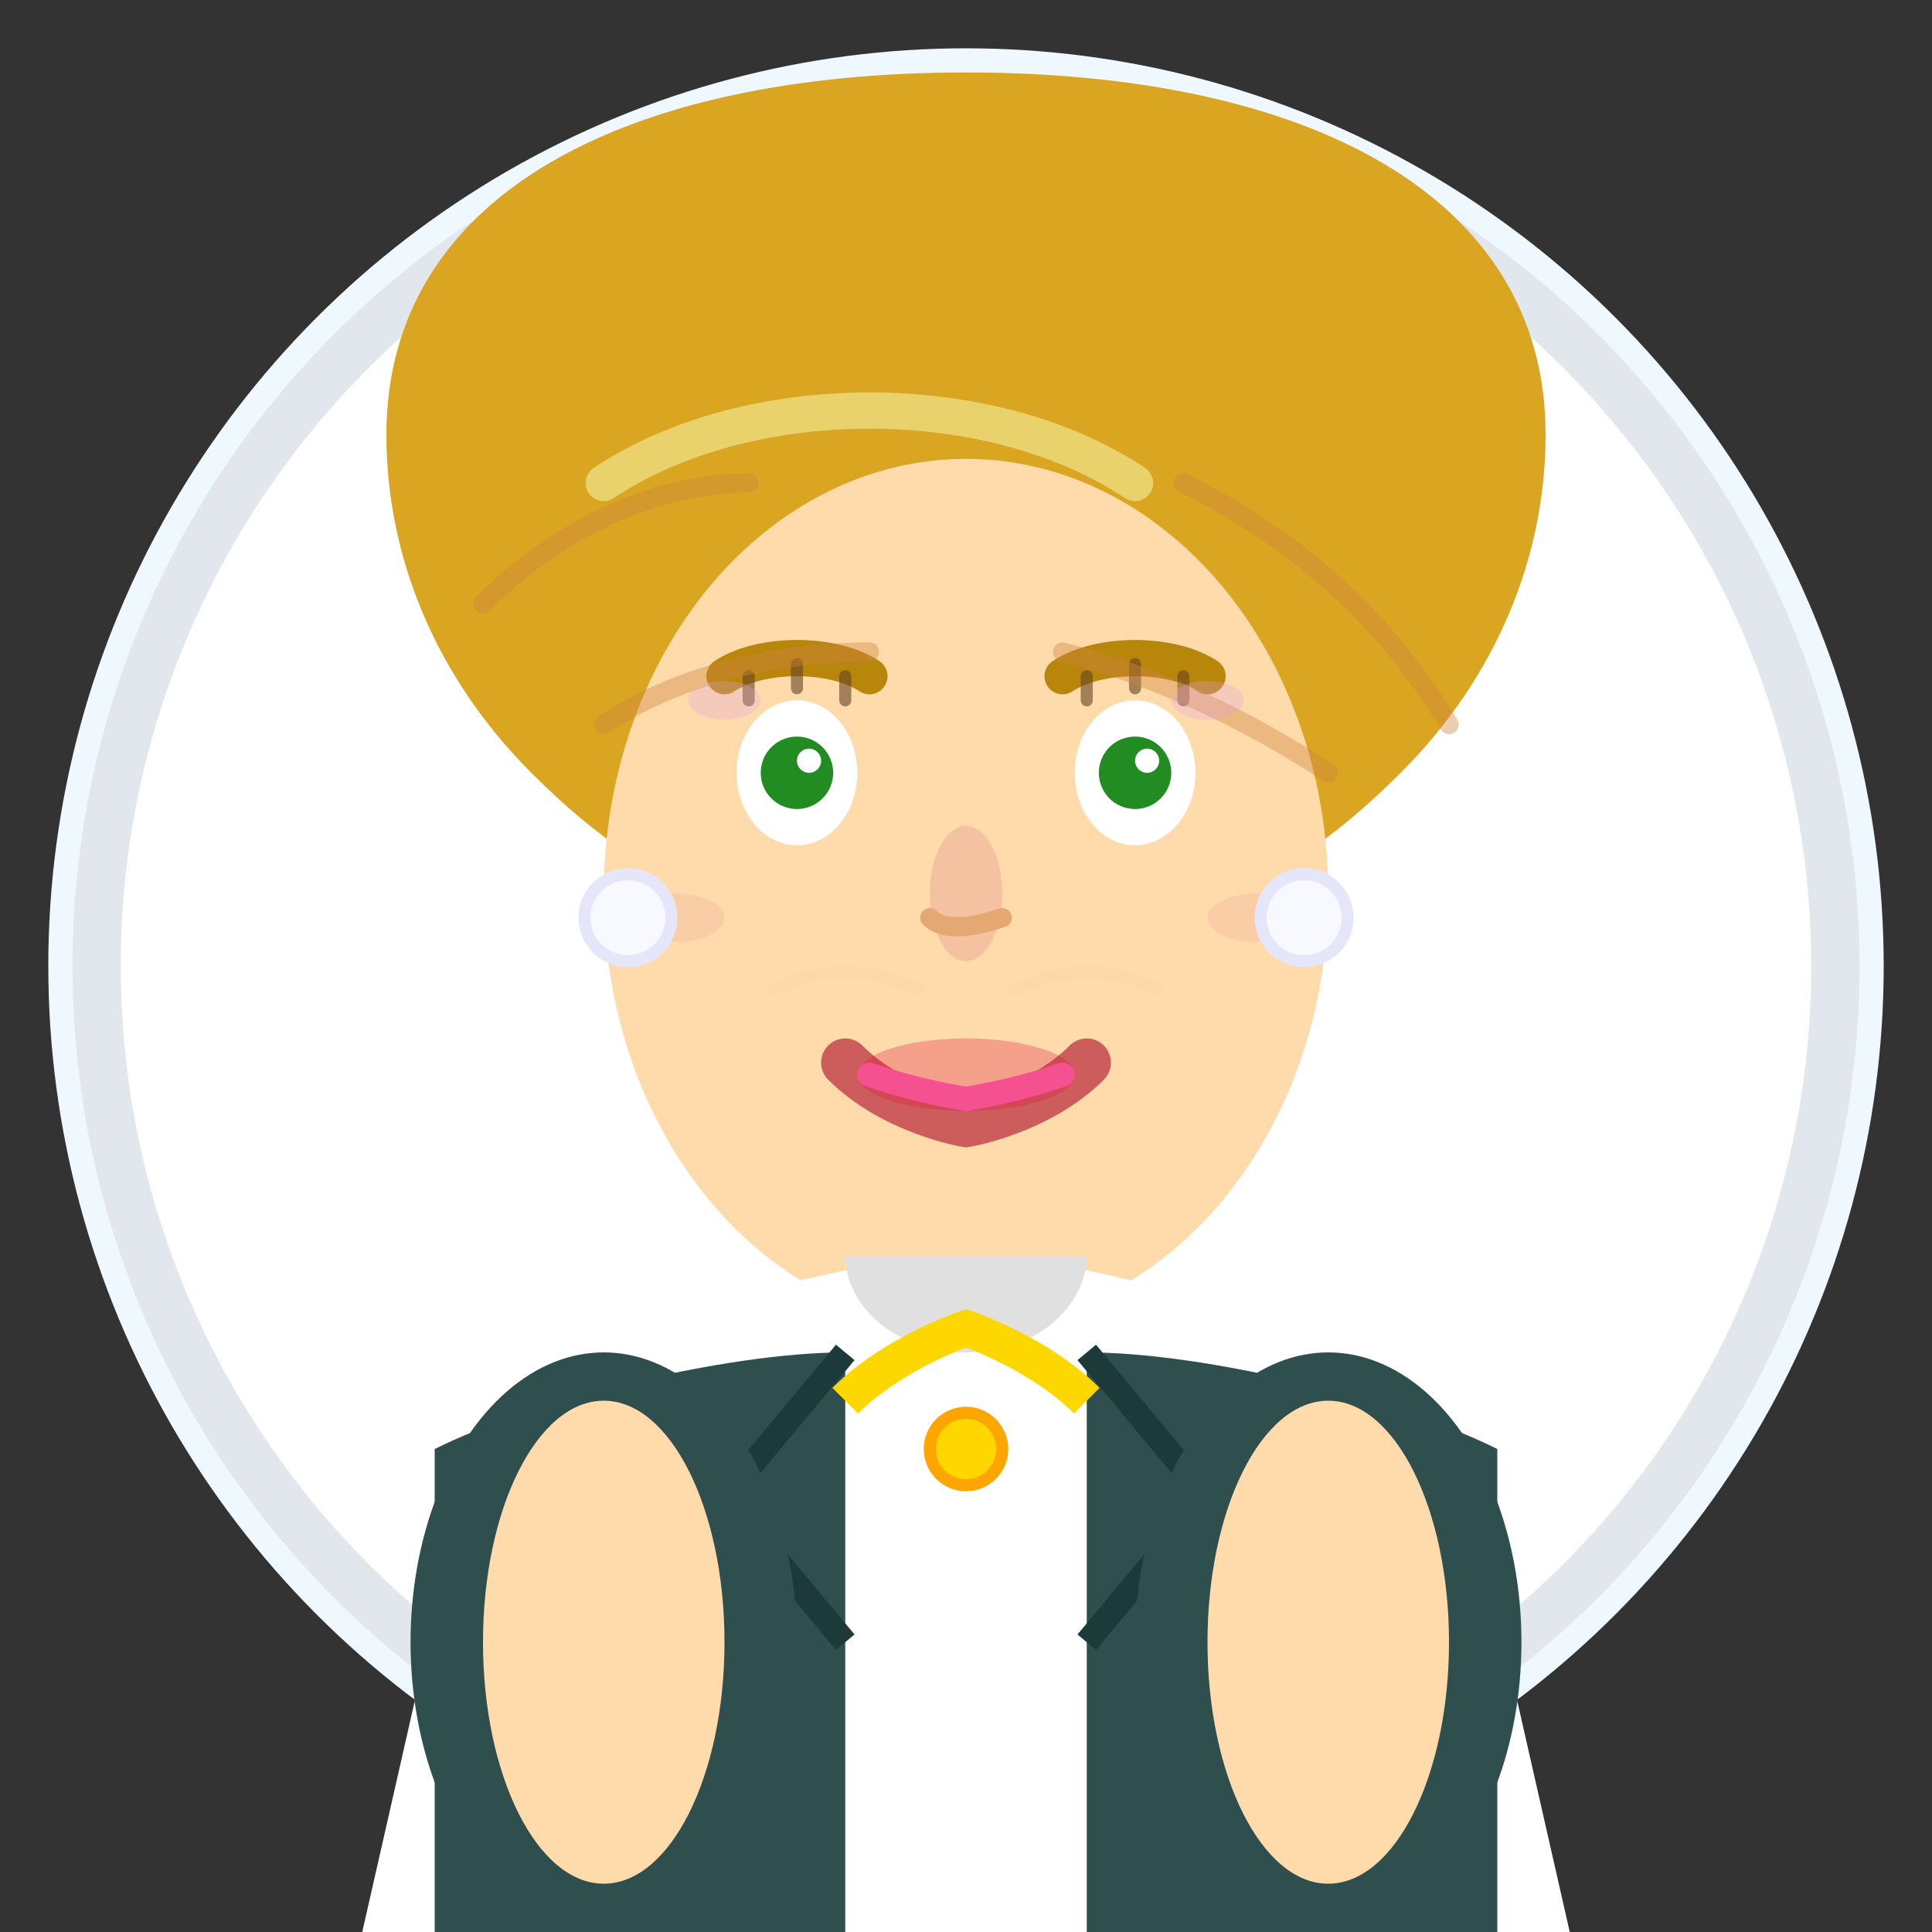 <svg width="80" height="80" viewBox="0 0 80 80" fill="none" xmlns="http://www.w3.org/2000/svg">
  <rect x="0" y="0" width="80" height="80" fill="#333333" stroke="none"/>
  <!-- Background circle -->
  <circle cx="40" cy="40" r="38" fill="#F0F8FF"/>
  <circle cx="40" cy="40" r="36" fill="#FFFFFF" stroke="#E1E7ED" stroke-width="2"/>
  
  <!-- Emma Williams - Professional mother figure -->
  
  <!-- Hair (styled bob, blonde) -->
  <path d="M22 32C18 28 16 23 16 18C16 8 26 3 40 3C54 3 64 8 64 18C64 23 62 28 58 32C55 35 52 37 48 38L32 38C28 37 25 35 22 32Z" fill="#DAA520"/>
  
  <!-- Hair highlights -->
  <path d="M25 20C28 18 32 17 36 17C40 17 44 18 47 20" stroke="#F0E68C" stroke-width="1.5" stroke-linecap="round" fill="none" opacity="0.7"/>
  <path d="M30 25C33 23 37 22 40 22C43 22 47 23 50 25" stroke="#F0E68C" stroke-width="1" stroke-linecap="round" fill="none" opacity="0.5"/>
  
  <!-- Face -->
  <ellipse cx="40" cy="37" rx="15" ry="18" fill="#FFDBAC"/>
  
  <!-- Eyes (confident and caring) -->
  <ellipse cx="33" cy="32" rx="2.5" ry="3" fill="#FFFFFF"/>
  <ellipse cx="47" cy="32" rx="2.5" ry="3" fill="#FFFFFF"/>
  <circle cx="33" cy="32" r="1.5" fill="#228B22"/>
  <circle cx="47" cy="32" r="1.5" fill="#228B22"/>
  <circle cx="33.5" cy="31.5" r="0.5" fill="#FFFFFF"/>
  <circle cx="47.5" cy="31.5" r="0.5" fill="#FFFFFF"/>
  
  <!-- Eyebrows (well-shaped) -->
  <path d="M30 28C31.5 27 34.5 27 36 28" stroke="#B8860B" stroke-width="1.5" stroke-linecap="round" fill="none"/>
  <path d="M44 28C45.5 27 48.5 27 50 28" stroke="#B8860B" stroke-width="1.5" stroke-linecap="round" fill="none"/>
  
  <!-- Eyelashes -->
  <g stroke="#654321" stroke-width="0.5" stroke-linecap="round" opacity="0.6">
    <line x1="31" y1="29" x2="31" y2="28"/>
    <line x1="33" y1="28.5" x2="33" y2="27.5"/>
    <line x1="35" y1="29" x2="35" y2="28"/>
    <line x1="45" y1="29" x2="45" y2="28"/>
    <line x1="47" y1="28.5" x2="47" y2="27.5"/>
    <line x1="49" y1="29" x2="49" y2="28"/>
  </g>
  
  <!-- Nose -->
  <ellipse cx="40" cy="37" rx="1.5" ry="2.8" fill="#F4C2A1"/>
  <path d="M38.5 38C39 38.5 40 38.5 41.5 38" stroke="#E6A873" stroke-width="0.8" stroke-linecap="round" fill="none"/>
  
  <!-- Mouth (professional smile) -->
  <path d="M35 44C37 46 40 46.5 40 46.5C40 46.5 43 46 45 44" stroke="#CD5C5C" stroke-width="2" stroke-linecap="round" fill="none"/>
  <path d="M36 44.5C38 45.2 40 45.5 40 45.5C40 45.5 42 45.2 44 44.5" stroke="#FF69B4" stroke-width="1" stroke-linecap="round" fill="none"/>
  
  <!-- Lipstick -->
  <ellipse cx="40" cy="44.5" rx="4.5" ry="1.5" fill="#DC143C" opacity="0.3"/>
  
  <!-- Cheekbones -->
  <ellipse cx="28" cy="38" rx="2" ry="1" fill="#F4C2A1" opacity="0.5"/>
  <ellipse cx="52" cy="38" rx="2" ry="1" fill="#F4C2A1" opacity="0.5"/>
  
  <!-- Neck -->
  <rect x="35" y="52" width="10" height="8" rx="5" fill="#FFDBAC"/>
  
  <!-- Clothing (professional blouse) -->
  <path d="M20 58C25 55 35 52 40 52C45 52 55 55 60 58L65 80L15 80Z" fill="#FFFFFF"/>
  
  <!-- Blouse details -->
  <path d="M35 52C35 54 37 56 40 56C43 56 45 54 45 52" fill="#E0E0E0"/>
  
  <!-- Professional blazer -->
  <path d="M18 60C22 58 30 56 35 56L35 80L18 80Z" fill="#2F4F4F"/>
  <path d="M45 56C50 56 58 58 62 60L62 80L45 80Z" fill="#2F4F4F"/>
  
  <!-- Blazer lapels -->
  <path d="M35 56L30 62L35 68" stroke="#1C3A3A" stroke-width="1" fill="none"/>
  <path d="M45 56L50 62L45 68" stroke="#1C3A3A" stroke-width="1" fill="none"/>
  
  <!-- Sleeves -->
  <ellipse cx="25" cy="68" rx="8" ry="12" fill="#2F4F4F"/>
  <ellipse cx="55" cy="68" rx="8" ry="12" fill="#2F4F4F"/>
  
  <!-- Arms -->
  <ellipse cx="25" cy="68" rx="5" ry="10" fill="#FFDBAC"/>
  <ellipse cx="55" cy="68" rx="5" ry="10" fill="#FFDBAC"/>
  
  <!-- Jewelry -->
  
  <!-- Earrings (pearl studs) -->
  <circle cx="26" cy="38" r="1.8" fill="#F8F8FF" stroke="#E6E6FA" stroke-width="0.5"/>
  <circle cx="54" cy="38" r="1.8" fill="#F8F8FF" stroke="#E6E6FA" stroke-width="0.5"/>
  
  <!-- Necklace -->
  <path d="M35 58C37 56 40 55 40 55C40 55 43 56 45 58" stroke="#FFD700" stroke-width="1.5" fill="none"/>
  <circle cx="40" cy="60" r="1.5" fill="#FFD700" stroke="#FFA500" stroke-width="0.5"/>
  
  <!-- Hair texture and volume -->
  <g stroke="#CD853F" stroke-width="0.8" stroke-linecap="round" fill="none" opacity="0.4">
    <path d="M20 25C23 22 27 20 31 20"/>
    <path d="M49 20C53 22 57 25 60 30"/>
    <path d="M25 30C28 28 32 27 36 27"/>
    <path d="M44 27C48 28 52 30 55 32"/>
  </g>
  
  <!-- Subtle makeup -->
  <ellipse cx="30" cy="29" rx="1.5" ry="0.8" fill="#DDA0DD" opacity="0.3"/>
  <ellipse cx="50" cy="29" rx="1.5" ry="0.8" fill="#DDA0DD" opacity="0.3"/>
  
  <!-- Professional confidence indicators -->
  <g opacity="0.2">
    <path d="M32 41C34 40 36 40 38 41" stroke="#F4C2A1" stroke-width="0.5" stroke-linecap="round" fill="none"/>
    <path d="M42 41C44 40 46 40 48 41" stroke="#F4C2A1" stroke-width="0.5" stroke-linecap="round" fill="none"/>
  </g>
</svg>
